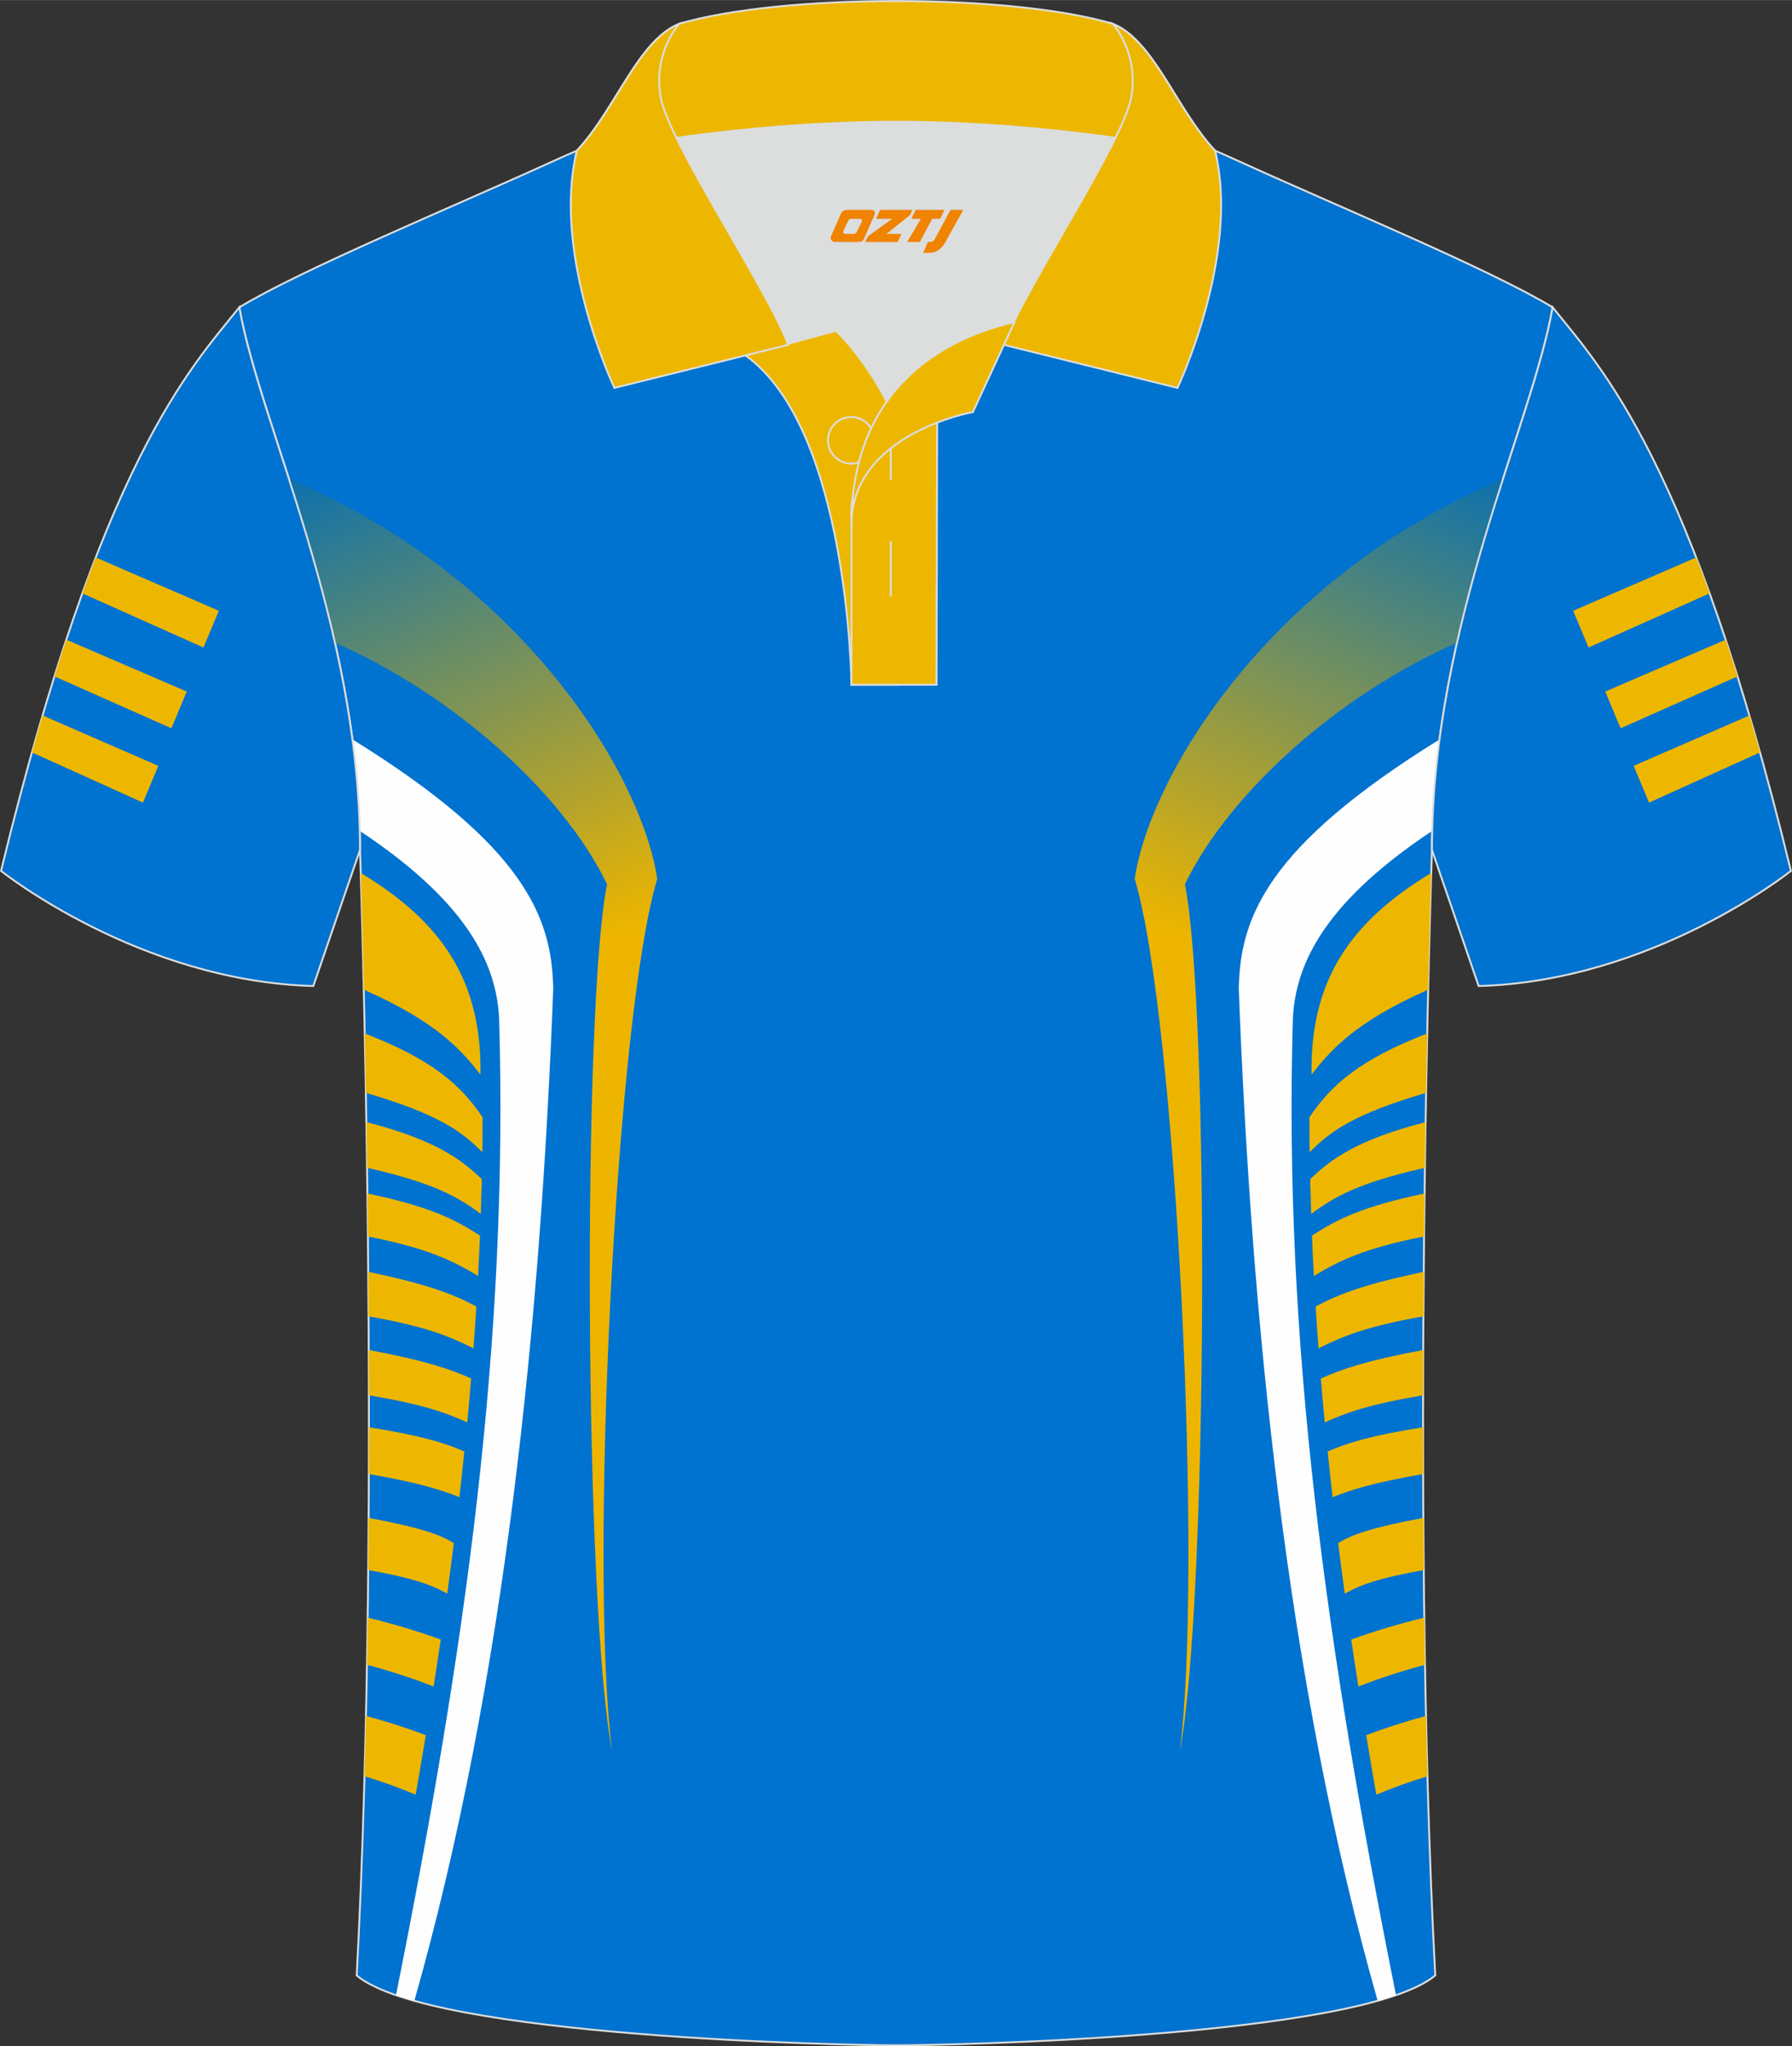 <?xml version="1.0" encoding="utf-8"?>
<!-- Generator: Adobe Illustrator 24.0.1, SVG Export Plug-In . SVG Version: 6.00 Build 0)  -->
<svg xmlns="http://www.w3.org/2000/svg" xmlns:xlink="http://www.w3.org/1999/xlink" version="1.1" id="图层_1" x="0px" y="0px" width="379.8px" height="433.5px" viewBox="0 0 379.95 433.64" enable-background="new 0 0 379.95 433.64" xml:space="preserve">
<rect x="0" y="0" width="379.95" height="433.64" fill="#333333" stroke="none"/>
<g>
	
		<path fill-rule="evenodd" clip-rule="evenodd" fill="#0072CF" stroke="#DCDDDD" stroke-width="0.4" stroke-miterlimit="22.926" d="   M76.33,180.12c0,0,4.68,137.15-0.7,238.51c15.6,13.14,104.62,14.84,114.34,14.81c9.72,0.03,98.74-1.67,114.34-14.82   c-5.38-101.36-0.7-238.51-0.7-238.51c0-47.79,21.31-90.25,25.59-115c-13.68-8.25-45.44-21.32-67.38-31.34   c-5.84-2.66-10.73-4.57-15.09-5.94l-113.56-0.01c-4.32,1.37-9.2,3.29-15.06,5.95c-21.94,10.02-53.7,23.09-67.37,31.34   C55.02,89.87,76.33,132.33,76.33,180.12z"/>
	<path fill-rule="evenodd" clip-rule="evenodd" fill="#EDB701" d="M77.14,209.72c15.37,6.79,20.59,12.68,24.73,18.01   c0.31-19.77-8-32.28-25.38-42.74C76.64,189.94,76.88,198.49,77.14,209.72z"/>
	<path fill-rule="evenodd" clip-rule="evenodd" fill="#EDB701" d="M77.34,219c14.32,5.54,20.34,10.87,24.99,17.78   c-0.01,2.47-0.03,4.93-0.06,7.4c-4.48-4.57-9.55-8.13-24.68-12.59C77.5,227.16,77.42,222.96,77.34,219z"/>
	<path fill-rule="evenodd" clip-rule="evenodd" fill="#FEFEFE" d="M76.28,176.07c24.32,16.1,28.9,29.45,29.54,39.46   c2.04,69.05-7.1,133.6-21.86,207.28c1.22,0.42,2.51,0.82,3.89,1.21c19.32-67.92,26.79-144.67,29.45-214.43   c-0.25-15.04-5.88-30.21-42.58-52.91C75.57,163.01,76.12,169.49,76.28,176.07z"/>
	<path fill-rule="evenodd" clip-rule="evenodd" fill="#EDB701" d="M77.69,237.78c14.45,3.74,19.99,7.78,24.47,12.1   c-0.06,2.46-0.13,4.93-0.21,7.39c-4.78-3.61-10.1-6.65-24.11-9.79C77.79,244.16,77.74,240.92,77.69,237.78z"/>
	<path fill-rule="evenodd" clip-rule="evenodd" fill="#EDB701" d="M77.9,252.91c13.14,2.74,18.7,5.55,23.87,8.93   c-0.12,2.85-0.25,5.7-0.4,8.55c-5.28-3.17-10.66-5.88-23.37-8.36C77.98,258.93,77.94,255.89,77.9,252.91z"/>
	<path fill-rule="evenodd" clip-rule="evenodd" fill="#EDB701" d="M78.08,269.52c13.03,2.73,18.26,4.85,22.92,7.35   c-0.18,2.95-0.39,5.91-0.61,8.86c-5.61-2.79-10.33-4.64-22.25-6.79C78.13,275.76,78.11,272.61,78.08,269.52z"/>
	<path fill-rule="evenodd" clip-rule="evenodd" fill="#EDB701" d="M78.19,286.08c12.11,2.28,17.18,4.01,21.71,6.05   c-0.26,3.1-0.53,6.2-0.83,9.3c-4.61-2.08-9.25-3.78-20.85-5.75C78.21,292.45,78.2,289.25,78.19,286.08z"/>
	<path fill-rule="evenodd" clip-rule="evenodd" fill="#EDB701" d="M78.22,302.45c11.46,1.85,15.99,3.31,20.23,5.13   c-0.33,3.23-0.68,6.46-1.05,9.69c-4.11-1.6-8.38-3.01-19.2-4.9C78.22,309.04,78.22,305.73,78.22,302.45z"/>
	<path fill-rule="evenodd" clip-rule="evenodd" fill="#EDB701" d="M78.16,321.66c11.41,2.13,15.29,3.62,18.07,5.35   c-0.45,3.57-0.92,7.13-1.4,10.7c-3.26-1.78-6.86-3.23-16.75-4.99C78.11,329.01,78.14,325.33,78.16,321.66z"/>
	<path fill-rule="evenodd" clip-rule="evenodd" fill="#EDB701" d="M77.96,342.8c5.46,1.33,10.64,2.88,15.49,4.65   c-0.49,3.32-0.99,6.64-1.51,9.96c-4.45-1.76-9.17-3.29-14.13-4.61C77.87,349.47,77.92,346.13,77.96,342.8z"/>
	<path fill-rule="evenodd" clip-rule="evenodd" fill="#EDB701" d="M77.6,363.63c4.5,1.22,8.74,2.58,12.68,4.08   c-0.69,4.21-1.41,8.41-2.15,12.61c-3.47-1.46-7.09-2.76-10.85-3.91C77.41,372.17,77.51,367.9,77.6,363.63z"/>
	
		<linearGradient id="SVGID_1_" gradientUnits="userSpaceOnUse" x1="57.699" y1="339.561" x2="105.699" y2="226.71" gradientTransform="matrix(1 0 0 -1 0 435.32)">
		<stop offset="0" style="stop-color:#006DB7"/>
		<stop offset="1" style="stop-color:#EDB500"/>
	</linearGradient>
	<path fill-rule="evenodd" clip-rule="evenodd" fill="url(#SVGID_1_)" d="M71.02,136.2c24.91,10.89,48.28,31.68,57.69,51.18l0,0   c-5.22,25.74-4.86,153.22,1.09,183.79l0,0c-4.94-37.58,0.72-155.63,9.55-184.93c-3.14-21.5-28.12-63.62-78.1-84.81   C64.65,112.05,68.21,123.74,71.02,136.2z"/>
	
		<linearGradient id="SVGID_2_" gradientUnits="userSpaceOnUse" x1="-2431.544" y1="339.561" x2="-2383.544" y2="226.71" gradientTransform="matrix(-1 0 0 -1 -2109.29 435.32)">
		<stop offset="0" style="stop-color:#006DB7"/>
		<stop offset="1" style="stop-color:#EDB500"/>
	</linearGradient>
	<path fill-rule="evenodd" clip-rule="evenodd" fill="url(#SVGID_2_)" d="M308.92,136.21c-24.91,10.89-48.28,31.68-57.69,51.18l0,0   c5.22,25.74,4.86,153.22-1.09,183.79l0,0c4.94-37.58-0.72-155.63-9.55-184.93c3.14-21.5,28.12-63.62,78.1-84.81   C315.3,112.05,311.74,123.74,308.92,136.21z"/>
	<path fill-rule="evenodd" clip-rule="evenodd" fill="#EDB701" d="M302.81,209.72c-15.37,6.79-20.59,12.68-24.73,18.01   c-0.31-19.77,8-32.28,25.38-42.74C303.31,189.95,303.07,198.5,302.81,209.72z"/>
	<path fill-rule="evenodd" clip-rule="evenodd" fill="#EDB701" d="M302.61,219c-14.32,5.54-20.34,10.87-24.99,17.78   c0.01,2.47,0.03,4.93,0.06,7.4c4.48-4.57,9.55-8.13,24.68-12.59C302.45,227.16,302.53,222.96,302.61,219z"/>
	<path fill-rule="evenodd" clip-rule="evenodd" fill="#FEFEFE" d="M303.67,176.07c-24.31,16.1-28.9,29.45-29.54,39.46   c-2.04,69.05,7.1,133.6,21.86,207.28c-1.22,0.42-2.51,0.82-3.89,1.21c-19.32-67.92-26.78-144.67-29.45-214.42   c0.25-15.04,5.88-30.21,42.58-52.91C304.38,163.01,303.83,169.49,303.67,176.07z"/>
	<path fill-rule="evenodd" clip-rule="evenodd" fill="#EDB701" d="M302.26,237.78c-14.45,3.74-19.99,7.78-24.47,12.1   c0.06,2.46,0.13,4.93,0.21,7.39c4.78-3.61,10.1-6.65,24.11-9.79C302.16,244.16,302.21,240.92,302.26,237.78z"/>
	<path fill-rule="evenodd" clip-rule="evenodd" fill="#EDB701" d="M302.04,252.91c-13.14,2.74-18.7,5.55-23.87,8.93   c0.12,2.85,0.25,5.7,0.4,8.55c5.28-3.17,10.66-5.88,23.37-8.36C301.97,258.93,302.01,255.89,302.04,252.91z"/>
	<path fill-rule="evenodd" clip-rule="evenodd" fill="#EDB701" d="M301.87,269.52c-13.03,2.73-18.26,4.85-22.92,7.35   c0.18,2.95,0.39,5.91,0.61,8.86c5.61-2.79,10.33-4.64,22.25-6.79C301.82,275.76,301.84,272.61,301.87,269.52z"/>
	<path fill-rule="evenodd" clip-rule="evenodd" fill="#EDB701" d="M301.76,286.08c-12.11,2.28-17.18,4.01-21.71,6.05   c0.26,3.1,0.53,6.2,0.83,9.3c4.61-2.08,9.25-3.78,20.85-5.75C301.74,292.45,301.75,289.25,301.76,286.08z"/>
	<path fill-rule="evenodd" clip-rule="evenodd" fill="#EDB701" d="M301.73,302.45c-11.46,1.85-15.99,3.31-20.23,5.13   c0.33,3.23,0.68,6.46,1.05,9.69c4.11-1.6,8.38-3.01,19.2-4.9C301.73,309.04,301.73,305.73,301.73,302.45z"/>
	<path fill-rule="evenodd" clip-rule="evenodd" fill="#EDB701" d="M301.79,321.66c-11.41,2.13-15.29,3.62-18.07,5.35   c0.45,3.57,0.92,7.13,1.4,10.7c3.26-1.78,6.86-3.23,16.75-4.99C301.84,329.01,301.81,325.33,301.79,321.66z"/>
	<path fill-rule="evenodd" clip-rule="evenodd" fill="#EDB701" d="M301.99,342.8c-5.46,1.33-10.64,2.88-15.49,4.65   c0.49,3.32,0.99,6.64,1.51,9.96c4.45-1.76,9.17-3.29,14.13-4.61C302.08,349.47,302.03,346.13,301.99,342.8z"/>
	<path fill-rule="evenodd" clip-rule="evenodd" fill="#EDB701" d="M302.35,363.63c-4.5,1.22-8.74,2.58-12.68,4.08   c0.69,4.21,1.41,8.41,2.15,12.61c3.47-1.46,7.09-2.76,10.85-3.91C302.54,372.17,302.44,367.9,302.35,363.63z"/>
	
		<path fill-rule="evenodd" clip-rule="evenodd" fill="#0072CF" stroke="#DCDDDD" stroke-width="0.4" stroke-miterlimit="22.926" d="   M329.2,65.11c10.24,12.8,29.36,32.42,50.52,119.44c0,0-29.19,23.38-66.21,24.4c0,0-7.16-20.82-9.9-28.84l0,0   C303.61,132.33,324.92,89.87,329.2,65.11z"/>
	<g>
		<path fill-rule="evenodd" clip-rule="evenodd" fill="#EDB701" d="M359.64,118.13l-26.09,11.29l3.26,7.79l25.68-11.48    C361.53,123.08,360.58,120.55,359.64,118.13z"/>
		<path fill-rule="evenodd" clip-rule="evenodd" fill="#EDB701" d="M365.89,135.55l-25.54,10.99l3.26,7.79l24.79-11    C367.56,140.65,366.72,138.05,365.89,135.55z"/>
		<path fill-rule="evenodd" clip-rule="evenodd" fill="#EDB701" d="M370.92,151.6l-24.54,10.69l3.26,7.79l23.53-10.64    C372.42,156.75,371.66,154.13,370.92,151.6z"/>
	</g>
	
		<path fill-rule="evenodd" clip-rule="evenodd" fill="#0072CF" stroke="#DCDDDD" stroke-width="0.4" stroke-miterlimit="22.926" d="   M50.74,65.11C40.5,77.91,21.38,97.53,0.22,184.55c0,0,29.19,23.38,66.21,24.4c0,0,7.16-20.82,9.9-28.84l0,0   C76.33,132.33,55.02,89.87,50.74,65.11z"/>
	<g>
		<path fill-rule="evenodd" clip-rule="evenodd" fill="#EDB701" d="M20.31,118.13l26.09,11.29l-3.26,7.79l-25.68-11.48    C18.42,123.08,19.37,120.55,20.31,118.13z"/>
		<path fill-rule="evenodd" clip-rule="evenodd" fill="#EDB701" d="M14.06,135.55l25.54,10.99l-3.26,7.79l-24.79-11    C12.39,140.65,13.23,138.05,14.06,135.55z"/>
		<path fill-rule="evenodd" clip-rule="evenodd" fill="#EDB701" d="M9.03,151.6l24.54,10.69l-3.26,7.79L6.78,159.44    C7.53,156.75,8.29,154.13,9.03,151.6z"/>
	</g>
	<path fill-rule="evenodd" clip-rule="evenodd" fill="#DCDDDD" d="M187.99,85.11c6.44-9.11,16.35-14.37,26.94-16.84   c5.24-10.64,16.08-27.82,21.62-39.15c-26.77-6.51-66.39-6.51-93.16,0c6.42,13.14,20,34.17,23.66,43.71l10.22-2.75   C177.27,70.09,183.27,75.76,187.99,85.11z"/>
	
		<path fill-rule="evenodd" clip-rule="evenodd" fill="#EDB701" stroke="#DCDDDD" stroke-width="0.4" stroke-miterlimit="22.926" d="   M158.01,75.28l19.26-5.19c0,0,11.74,11.1,15.3,27.84s-1.86,47.18-1.86,47.18h-10.18C180.53,145.1,180,90.85,158.01,75.28z"/>
	
		<path fill-rule="evenodd" clip-rule="evenodd" fill="#EDB701" stroke="#DCDDDD" stroke-width="0.4" stroke-miterlimit="22.926" d="   M180.53,107.56v37.54h18.04l0.14-60.77C189.87,87.24,181.02,98.77,180.53,107.56z"/>
	
		<path fill-rule="evenodd" clip-rule="evenodd" fill="#EDB701" stroke="#DCDDDD" stroke-width="0.4" stroke-miterlimit="22.926" d="   M122.05,33.11c13.38-3.26,40.91-7.33,67.92-7.33c27,0,54.53,4.07,67.92,7.33l-0.28-1.2c-8.23-8.78-12.93-23.33-21.69-26.89   C224.98,1.8,207.48,0.2,189.97,0.2c-17.5,0-35.01,1.61-45.95,4.82c-8.77,3.57-13.47,18.11-21.69,26.89L122.05,33.11z"/>
	
		<path fill-rule="evenodd" clip-rule="evenodd" fill="#EDB701" stroke="#DCDDDD" stroke-width="0.4" stroke-miterlimit="22.926" d="   M144.02,5.02c0,0-5.58,6.05-3.95,15.53c1.63,9.49,22.57,40.53,27.06,52.51l-36.86,9.13c0,0-13.39-28.22-7.95-50.28   C130.56,23.13,135.26,8.59,144.02,5.02z"/>
	
		<path fill-rule="evenodd" clip-rule="evenodd" fill="#EDB701" stroke="#DCDDDD" stroke-width="0.4" stroke-miterlimit="22.926" d="   M235.92,5.02c0,0,5.58,6.05,3.94,15.53c-1.63,9.49-22.57,40.53-27.06,52.51l36.86,9.13c0,0,13.39-28.22,7.95-50.28   C249.39,23.13,244.68,8.59,235.92,5.02z"/>
	<circle fill="none" stroke="#DCDDDD" stroke-width="0.4" stroke-miterlimit="22.926" cx="180.48" cy="93.3" r="4.93"/>
	
		<line fill="none" stroke="#DCDDDD" stroke-width="0.4" stroke-miterlimit="22.926" x1="188.87" y1="114.63" x2="188.87" y2="126.38"/>
	
		<line fill="none" stroke="#DCDDDD" stroke-width="0.4" stroke-miterlimit="22.926" x1="188.87" y1="89.87" x2="188.87" y2="101.62"/>
	
		<path fill-rule="evenodd" clip-rule="evenodd" fill="#EDB701" stroke="#DCDDDD" stroke-width="0.4" stroke-miterlimit="22.926" d="   M215.09,68.24l-8.81,19.07c0,0-25.75,4.58-25.75,23.82C180.53,84.95,196.81,72.44,215.09,68.24z"/>
	
</g>
<g>
	<path fill="#F08300" d="M201.54,44.46l-3.4,6.3c-0.2,0.3-0.5,0.5-0.8,0.5h-0.6l-1,2.3h1.2c2,0.1,3.2-1.5,3.9-3L204.24,44.46h-2.5L201.54,44.46z"/>
	<polygon fill="#F08300" points="194.34,44.46 ,200.24,44.46 ,199.34,46.36 ,197.64,46.36 ,195.04,51.26 ,192.34,51.26 ,195.24,46.36 ,193.24,46.36 ,194.14,44.46"/>
	<polygon fill="#F08300" points="188.34,49.56 ,187.84,49.56 ,188.34,49.26 ,192.94,45.56 ,193.44,44.46 ,186.64,44.46 ,186.34,45.06 ,185.74,46.36 ,188.54,46.36 ,189.14,46.36 ,184.04,50.06    ,183.44,51.26 ,190.04,51.26 ,190.34,51.26 ,191.14,49.56"/>
	<path fill="#F08300" d="M184.84,44.46H179.54C179.04,44.46,178.54,44.76,178.34,45.16L176.24,49.96C175.94,50.56,176.34,51.26,177.04,51.26h5.2c0.4,0,0.7-0.2,0.9-0.6L185.44,45.46C185.64,44.96,185.34,44.46,184.84,44.46z M182.74,46.96L181.64,49.16C181.44,49.46,181.14,49.56,181.04,49.56l-1.8,0C179.04,49.56,178.64,49.46,178.84,48.86l1-2.1c0.1-0.3,0.4-0.4,0.7-0.4h1.9   C182.64,46.36,182.84,46.66,182.74,46.96z"/>
</g>
</svg>